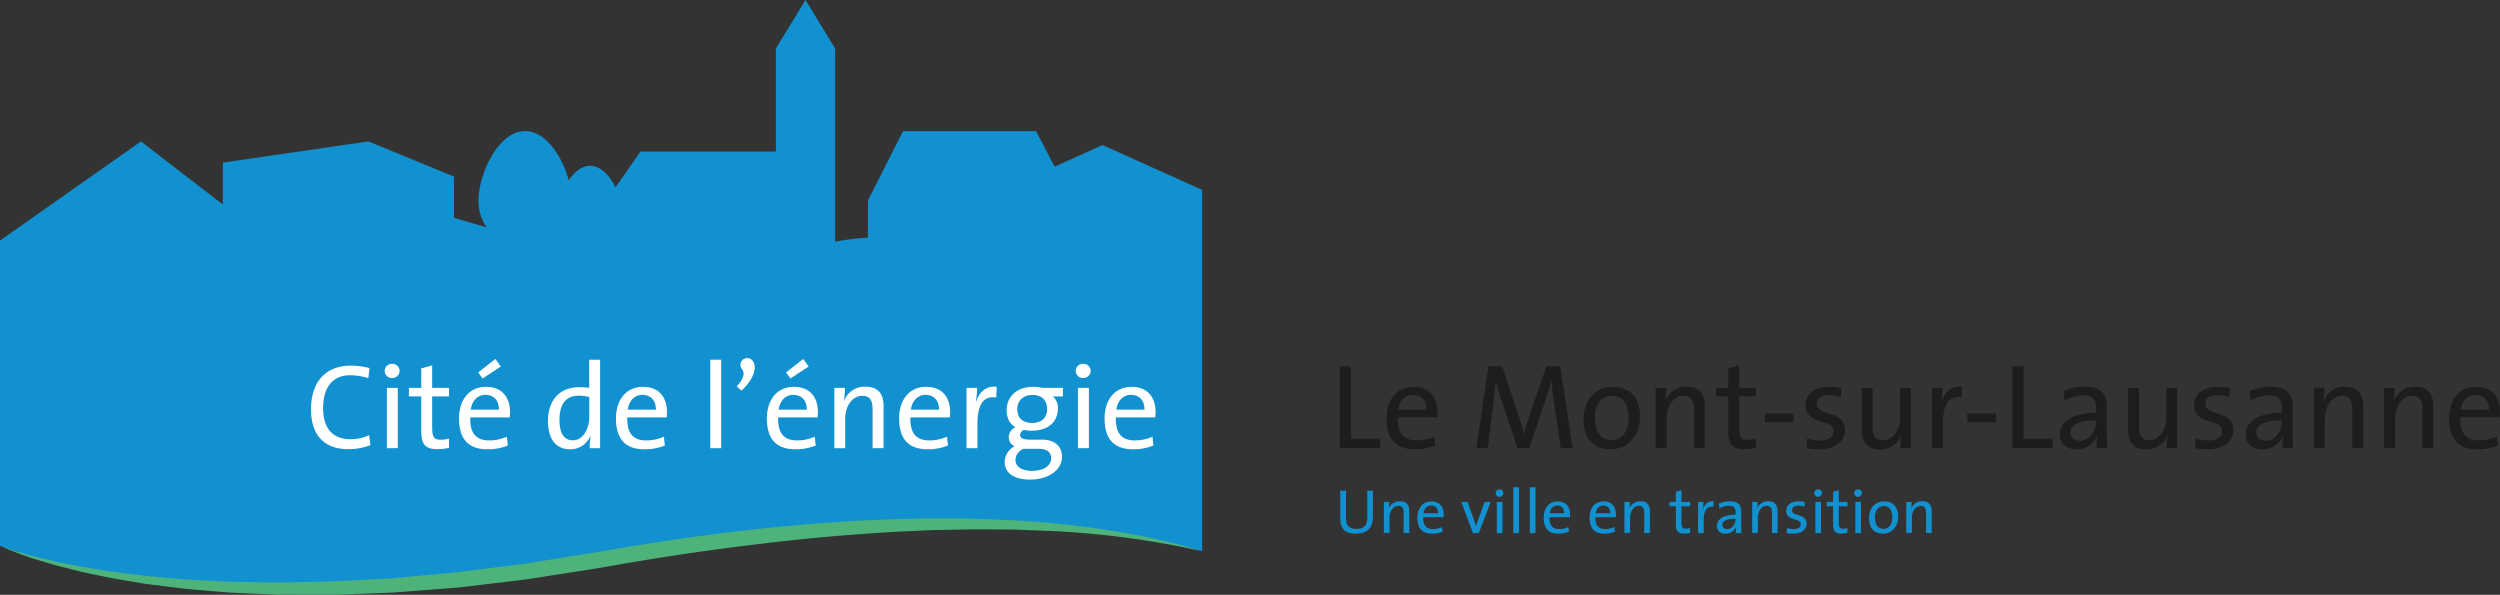 <svg id="gemeinde-stadt" xmlns="http://www.w3.org/2000/svg" viewBox="0 0 1237.48 294.43"><rect x="0" y="0" width="1237.48" height="294.43" fill="#333333" stroke="none"/><defs><style>.cls-1{fill:#1291d1;}.cls-2{fill:#4eb37a;}.cls-3{fill:#fff;}.cls-4{fill:#1d1d1b;}</style></defs><path class="cls-1" d="M545.81,71.81,522,82.5l-9.14-17.6H447L429.63,99.25v18.41a113.1,113.1,0,0,0-16.25,2V24L398.72,0,384.06,24V75h-67L304.64,92.76C302,87.1,297.35,82.07,292.1,82.07c-4.13,0-7.87,3.12-10.58,7.2C278.3,77.43,270.18,64.9,259.94,64.9c-13.81,0-23.77,22.79-23.06,35.92a22.89,22.89,0,0,0,4,11.72l-16.16-4.72V87.41L182.4,70,110.3,80.51v20.71L69.78,70,0,119.09v151s94.77,42.93,297.53,7c81.53-14.58,205.73-29.16,297.52-4.32V94Z"/><path class="cls-2" d="M0,270.12a163.13,163.13,0,0,0,17.37,5.42l9.1,2.18c3,.71,6.12,1.24,9.17,1.87l4.59.91,4.61.75,9.23,1.51c6.17.86,12.37,1.57,18.54,2.34l18.62,1.67c6.22.37,12.44.65,18.66,1,1.55.06,3.1.18,4.66.21l4.67.07,9.34.16,9.34.16,9.34-.19c6.23-.15,12.45-.22,18.67-.43l18.65-1,9.33-.5,9.3-.85,18.61-1.71c1.54-.16,3.1-.26,4.64-.46l4.64-.59,9.27-1.15,18.54-2.3,36.91-5.93c24.7-4.32,49.53-8.06,74.47-10.89,6.25-.65,12.47-1.39,18.73-1.9s12.5-1.2,18.76-1.58l9.4-.66,4.69-.33,4.71-.22,9.41-.42c3.13-.13,6.27-.29,9.41-.32a626.14,626.14,0,0,1,75.27,2c25,2.41,50.44,6.56,74.4,13.9a436.13,436.13,0,0,0-74.68-10l-18.69-.71L483,262l-18.69.34c-3.11,0-6.22.24-9.34.35l-9.33.43q-18.66,1-37.29,2.69c-6.21.48-12.41,1.23-18.61,1.85s-12.38,1.44-18.57,2.18q-37.12,4.54-74,11.23L260,286.87l-18.71,2.23-9.35,1.12-4.68.54c-1.56.19-3.13.26-4.69.4l-18.79,1.44-9.4.72-9.42.37-18.83.72c-6.28.06-12.57,0-18.85,0l-9.42-.05-9.42-.39-9.41-.4-4.71-.21c-1.57-.08-3.13-.25-4.7-.37-6.26-.55-12.52-1-18.77-1.64L72.12,289c-6.19-1.05-12.4-2-18.57-3.18l-9.22-1.92-4.6-1-4.57-1.16c-3-.79-6.09-1.49-9.11-2.37l-9-2.67A166.34,166.34,0,0,1,0,270.12Z"/><path class="cls-3" d="M172.36,222.33c-13,0-18.42-8.28-18.42-19.68,0-12.36,6.12-21.66,19.8-21.66a38.48,38.48,0,0,1,9.18,1.2l-.6,5a30.82,30.82,0,0,0-9.18-1.44c-9.24,0-13.2,7.08-13.2,16,0,10,4.32,15.66,13.74,15.66a22.53,22.53,0,0,0,9.06-2l.6,4.92A29.36,29.36,0,0,1,172.36,222.33Z"/><path class="cls-3" d="M194.2,187.11a3.51,3.51,0,1,1,0-7,3.51,3.51,0,0,1,3.6,3.48A3.6,3.6,0,0,1,194.2,187.11Zm-2.7,34.74V192h5.4v29.82Z"/><path class="cls-3" d="M216.52,222.33c-6.12,0-8-2.52-8-8.94V196.23h-6.12V192h6.12v-9.66l5.4-1.5V192h8.34v4.2h-8.34v15.24c0,4.92.9,6.24,4.26,6.24a17.64,17.64,0,0,0,4.08-.54v4.56A29.25,29.25,0,0,1,216.52,222.33Z"/><path class="cls-3" d="M252.28,206.61h-19.5c-.24,8,3.06,11.4,9.42,11.4a21.27,21.27,0,0,0,8.7-1.86l.48,4.38a26.48,26.48,0,0,1-10.08,1.86c-9.18,0-14.1-4.8-14.1-15.3,0-8.94,4.86-15.6,13.32-15.6s11.94,5.7,11.94,12.54A22.4,22.4,0,0,1,252.28,206.61Zm-12-11.16c-3.9,0-6.66,2.94-7.26,7.32h13.92C247.06,198.39,244.48,195.45,240.28,195.45Zm-1.44-8.1-2.16-3,8.52-6.66,2.7,3.72Z"/><path class="cls-3" d="M291.88,221.85a34.85,34.85,0,0,1,.48-6.06l-.12-.06a10.57,10.57,0,0,1-10,6.66c-7.32,0-11-5.34-11-14,0-10.44,6-16.74,15.42-16.74a50.27,50.27,0,0,1,5,.3V178.05h5.4v43.8Zm-.18-25.32a20.53,20.53,0,0,0-5.28-.66c-5.7,0-9.48,3.42-9.48,12,0,6.42,2.1,10.08,6.6,10.08,5.4,0,8.16-6.3,8.16-11.52Z"/><path class="cls-3" d="M330,206.61h-19.5c-.24,8,3.06,11.4,9.42,11.4a21.27,21.27,0,0,0,8.7-1.86l.48,4.38A26.48,26.48,0,0,1,319,222.39c-9.18,0-14.1-4.8-14.1-15.3,0-8.94,4.86-15.6,13.32-15.6s11.94,5.7,11.94,12.54A22.4,22.4,0,0,1,330,206.61Zm-12-11.16c-3.9,0-6.66,2.94-7.26,7.32h13.92C324.76,198.39,322.18,195.45,318,195.45Z"/><path class="cls-3" d="M351.58,221.85v-43.8H357v43.8Z"/><path class="cls-3" d="M364.66,191.25c3.84-4.14,4-6.84,2.58-8.58a3.32,3.32,0,0,1,2.64-5.4c4.38,0,6.42,7.56-2.88,16.08Z"/><path class="cls-3" d="M404.68,206.61h-19.5c-.24,8,3.06,11.4,9.42,11.4a21.27,21.27,0,0,0,8.7-1.86l.48,4.38a26.48,26.48,0,0,1-10.08,1.86c-9.18,0-14.1-4.8-14.1-15.3,0-8.94,4.86-15.6,13.32-15.6s11.94,5.7,11.94,12.54A22.4,22.4,0,0,1,404.68,206.61Zm-12-11.16c-3.9,0-6.66,2.94-7.26,7.32h13.92C399.46,198.39,396.88,195.45,392.68,195.45Zm-1.44-8.1-2.16-3,8.52-6.66,2.7,3.72Z"/><path class="cls-3" d="M431.92,221.85V202.59c0-4.2-1.14-6.66-5.1-6.66-4.92,0-8.46,5-8.46,11.58v14.34H413V192h5.22a36.44,36.44,0,0,1-.48,6.24l.12.06a10.91,10.91,0,0,1,10.5-6.9c6.84,0,9,4.26,9,9.54v20.88Z"/><path class="cls-3" d="M470.14,206.61h-19.5c-.24,8,3.06,11.4,9.42,11.4a21.27,21.27,0,0,0,8.7-1.86l.48,4.38a26.48,26.48,0,0,1-10.08,1.86c-9.18,0-14.1-4.8-14.1-15.3,0-8.94,4.86-15.6,13.32-15.6s11.94,5.7,11.94,12.54A22.4,22.4,0,0,1,470.14,206.61Zm-12-11.16c-3.9,0-6.66,2.94-7.26,7.32H464.8C464.92,198.39,462.34,195.45,458.14,195.45Z"/><path class="cls-3" d="M493.12,196.77c-6.3-1.08-9.3,3.54-9.3,13.08v12h-5.4V192h5.22a39.81,39.81,0,0,1-.66,7.08h.12c1.26-4.14,4.32-8.28,10.26-7.62Z"/><path class="cls-3" d="M509.86,237.39c-7.68,0-12.54-3.06-12.54-8.76a8.91,8.91,0,0,1,4.92-7.74,4.75,4.75,0,0,1-2.94-4.38,5.5,5.5,0,0,1,3.36-5c-2.94-1.68-4.38-4.74-4.38-8.52,0-6.3,4.74-11.52,13.08-11.52A19.62,19.62,0,0,1,516,192h10.14v4.26h-5a7.19,7.19,0,0,1,2.52,5.82c0,6.42-4.44,11.1-13,11.1a23.79,23.79,0,0,1-3.78-.36,2.72,2.72,0,0,0-1.92,2.46c0,1.68,1.5,2.34,5.1,2.34h5.52c6.48,0,10.08,3.12,10.08,8.52C525.7,232.47,519.22,237.39,509.86,237.39Zm4.26-15.24H506.5c-2.34,1.2-3.84,3.18-3.84,5.46,0,3.54,3.36,5.46,8,5.46,6.12,0,9.66-2.58,9.66-6.24C520.36,224,518.32,222.15,514.12,222.15Zm-3-26.64c-4.74,0-7.56,2.94-7.56,7,0,4.44,2.7,6.84,7.38,6.84,4.5,0,7.38-2.46,7.38-6.84S515.68,195.51,511.12,195.51Z"/><path class="cls-3" d="M536.26,187.11a3.51,3.51,0,1,1,0-7,3.51,3.51,0,0,1,3.6,3.48A3.6,3.6,0,0,1,536.26,187.11Zm-2.7,34.74V192H539v29.82Z"/><path class="cls-3" d="M571.84,206.61h-19.5c-.24,8,3.06,11.4,9.42,11.4a21.27,21.27,0,0,0,8.7-1.86l.48,4.38a26.48,26.48,0,0,1-10.08,1.86c-9.18,0-14.1-4.8-14.1-15.3,0-8.94,4.86-15.6,13.32-15.6S572,197.19,572,204A22.4,22.4,0,0,1,571.84,206.61Zm-12-11.16c-3.9,0-6.66,2.94-7.26,7.32H566.5C566.62,198.39,564,195.45,559.84,195.45Z"/><path class="cls-4" d="M663.17,221.85v-40.5h5.52v35.76h14.52v4.74Z"/><path class="cls-4" d="M711.41,206.61h-19.5c-.24,8,3.06,11.4,9.42,11.4a21.27,21.27,0,0,0,8.7-1.86l.48,4.38a26.48,26.48,0,0,1-10.08,1.86c-9.18,0-14.1-4.8-14.1-15.3,0-8.94,4.86-15.6,13.32-15.6s11.94,5.7,11.94,12.54A22.4,22.4,0,0,1,711.41,206.61Zm-12-11.16c-3.9,0-6.66,2.94-7.26,7.32h13.92C706.19,198.39,703.61,195.45,699.41,195.45Z"/><path class="cls-4" d="M772.55,221.85l-3.42-23.4c-.66-4.62-1-7.56-1.26-10h-.12c-.42,1.92-1.08,4.44-2,7.32l-8.7,26h-5.88L743,197.55a73.09,73.09,0,0,1-2.58-9.06h-.06c-.24,3.3-.66,6.54-1.14,10.5l-2.76,22.86h-5.64l5.94-40.5h6.78l8.52,25.5a62.4,62.4,0,0,1,2.28,8h.12a64.28,64.28,0,0,1,2.16-7.68l8.82-25.86h6.84l6.12,40.5Z"/><path class="cls-4" d="M797.21,222.39c-8.1,0-13.38-4.68-13.38-15.18,0-8.76,5.52-15.72,14.52-15.72,7.62,0,13.44,4.2,13.44,14.94C811.79,215.43,806,222.39,797.21,222.39Zm.66-26.4c-4.32,0-8.4,3.3-8.4,10.68,0,7.2,2.94,11.16,8.4,11.16,4.44,0,8.28-3.48,8.28-11.1C806.15,200,803.39,196,797.87,196Z"/><path class="cls-4" d="M838.49,221.85V202.59c0-4.2-1.14-6.66-5.1-6.66-4.92,0-8.46,5-8.46,11.58v14.34h-5.4V192h5.22a36.44,36.44,0,0,1-.48,6.24l.12.06a10.91,10.91,0,0,1,10.5-6.9c6.84,0,9,4.26,9,9.54v20.88Z"/><path class="cls-4" d="M863.45,222.33c-6.12,0-8-2.52-8-8.94V196.23h-6.12V192h6.12v-9.66l5.4-1.5V192h8.34v4.2h-8.34v15.24c0,4.92.9,6.24,4.26,6.24a17.64,17.64,0,0,0,4.08-.54v4.56A29.25,29.25,0,0,1,863.45,222.33Z"/><path class="cls-4" d="M873.53,209v-4.32h14.16V209Z"/><path class="cls-4" d="M900.53,222.39a34.24,34.24,0,0,1-6.3-.54l.18-4.8a22.3,22.3,0,0,0,6.54,1c4,0,6.66-1.8,6.66-4.56,0-6.66-13.86-2.58-13.86-13.08,0-5,4.14-8.94,11.94-8.94a30.65,30.65,0,0,1,5.7.6l-.12,4.5a20.24,20.24,0,0,0-6-1c-4,0-5.94,1.68-5.94,4.26,0,6.54,13.92,3,13.92,13C913.25,218.31,908.45,222.39,900.53,222.39Z"/><path class="cls-4" d="M940.67,221.85a43.7,43.7,0,0,1,.48-6.24l-.12-.06a10.91,10.91,0,0,1-10.5,6.9c-6.84,0-8.94-4.26-8.94-9.54V192h5.34v19.26c0,4.2,1.2,6.66,5.1,6.66,4.92,0,8.52-5,8.52-11.58V192h5.34v29.82Z"/><path class="cls-4" d="M971,196.77c-6.3-1.08-9.3,3.54-9.3,13.08v12h-5.4V192h5.22a39.81,39.81,0,0,1-.66,7.08H961c1.26-4.14,4.32-8.28,10.26-7.62Z"/><path class="cls-4" d="M973.79,209v-4.32H988V209Z"/><path class="cls-4" d="M996.11,221.85v-40.5h5.52v35.76h14.52v4.74Z"/><path class="cls-4" d="M1037.81,221.85a36.72,36.72,0,0,1,.3-5.94H1038a10.64,10.64,0,0,1-10.14,6.48c-4.92,0-8.28-2.64-8.28-7.38,0-6.54,6.66-10.68,17.94-10.68v-2.22c0-4.14-1.62-6.36-6.54-6.36a18.8,18.8,0,0,0-9,2.46l-.54-4.62a27.35,27.35,0,0,1,10.44-2.16c8.58,0,11,4,11,10v11.88c0,2.82.06,6,.12,8.58Zm-.3-13.74c-10.38,0-12.66,3.18-12.66,5.88,0,2.52,1.8,4.14,4.56,4.14,4.86,0,8.1-4.8,8.1-9.48Z"/><path class="cls-4" d="M1072.49,221.85a43.7,43.7,0,0,1,.48-6.24l-.12-.06a10.91,10.91,0,0,1-10.5,6.9c-6.84,0-8.94-4.26-8.94-9.54V192h5.34v19.26c0,4.2,1.2,6.66,5.1,6.66,4.92,0,8.52-5,8.52-11.58V192h5.34v29.82Z"/><path class="cls-4" d="M1092.83,222.39a34.24,34.24,0,0,1-6.3-.54l.18-4.8a22.3,22.3,0,0,0,6.54,1c4,0,6.66-1.8,6.66-4.56,0-6.66-13.86-2.58-13.86-13.08,0-5,4.14-8.94,11.94-8.94a30.65,30.65,0,0,1,5.7.6l-.12,4.5a20.24,20.24,0,0,0-6-1c-4,0-5.94,1.68-5.94,4.26,0,6.54,13.92,3,13.92,13C1105.55,218.31,1100.75,222.39,1092.83,222.39Z"/><path class="cls-4" d="M1129.79,221.85a38,38,0,0,1,.29-5.94H1130a10.61,10.61,0,0,1-10.13,6.48c-4.92,0-8.28-2.64-8.28-7.38,0-6.54,6.66-10.68,17.94-10.68v-2.22c0-4.14-1.62-6.36-6.54-6.36a18.8,18.8,0,0,0-9,2.46l-.54-4.62a27.35,27.35,0,0,1,10.44-2.16c8.57,0,11,4,11,10v11.88c0,2.82.07,6,.12,8.58Zm-.3-13.74c-10.38,0-12.66,3.18-12.66,5.88,0,2.52,1.8,4.14,4.56,4.14,4.86,0,8.1-4.8,8.1-9.48Z"/><path class="cls-4" d="M1164.34,221.85V202.59c0-4.2-1.13-6.66-5.09-6.66-4.92,0-8.46,5-8.46,11.58v14.34h-5.4V192h5.22a36.44,36.44,0,0,1-.48,6.24l.12.06a10.91,10.91,0,0,1,10.5-6.9c6.83,0,9,4.26,9,9.54v20.88Z"/><path class="cls-4" d="M1199.08,221.85V202.59c0-4.2-1.14-6.66-5.1-6.66-4.92,0-8.45,5-8.45,11.58v14.34h-5.41V192h5.22a37.46,37.46,0,0,1-.47,6.24l.12.06a10.88,10.88,0,0,1,10.49-6.9c6.84,0,9,4.26,9,9.54v20.88Z"/><path class="cls-4" d="M1237.3,206.61h-19.49c-.24,8,3.06,11.4,9.41,11.4a21.23,21.23,0,0,0,8.7-1.86l.48,4.38a26.47,26.47,0,0,1-10.07,1.86c-9.18,0-14.1-4.8-14.1-15.3,0-8.94,4.85-15.6,13.31-15.6s11.94,5.7,11.94,12.54A22.4,22.4,0,0,1,1237.3,206.61Zm-12-11.16c-3.89,0-6.65,2.94-7.26,7.32H1232C1232.08,198.39,1229.5,195.45,1225.3,195.45Z"/><path class="cls-1" d="M671.25,264.16c-6.54,0-7.84-3.63-7.84-7.35V242.92h2.85v13.67c0,2.89,1,5.21,5.18,5.21,3.65,0,5.36-1.52,5.36-5.73V242.92h2.79v12.93C679.59,261.34,676.71,264.16,671.25,264.16Z"/><path class="cls-1" d="M694.81,263.85v-10c0-2.17-.59-3.45-2.64-3.45-2.54,0-4.37,2.58-4.37,6v7.41H685V248.44h2.7a18.39,18.39,0,0,1-.25,3.22l.06,0a5.63,5.63,0,0,1,5.43-3.56c3.53,0,4.65,2.2,4.65,4.93v10.79Z"/><path class="cls-1" d="M714.56,256H704.48c-.12,4.13,1.58,5.89,4.87,5.89a11,11,0,0,0,4.49-1l.25,2.27a13.67,13.67,0,0,1-5.21,1c-4.74,0-7.28-2.48-7.28-7.91,0-4.62,2.51-8.06,6.88-8.06s6.17,3,6.17,6.48A11.83,11.83,0,0,1,714.56,256Zm-6.2-5.76c-2,0-3.45,1.52-3.76,3.78h7.2C711.86,251.73,710.53,250.21,708.36,250.21Z"/><path class="cls-1" d="M732,263.85h-2.89l-5.79-15.41h3.13l3.25,9.18c.34,1,.66,1.95.9,2.91h.06c.25-.9.53-1.89.87-2.82l3.35-9.27h3Z"/><path class="cls-1" d="M742.3,245.9a1.82,1.82,0,1,1,0-3.63,1.81,1.81,0,0,1,1.86,1.8A1.86,1.86,0,0,1,742.3,245.9Zm-1.4,18V248.44h2.79v15.41Z"/><path class="cls-1" d="M749.09,263.85V241.21h2.79v22.64Z"/><path class="cls-1" d="M757.27,263.85V241.21h2.79v22.64Z"/><path class="cls-1" d="M777.05,256H767c-.12,4.13,1.59,5.89,4.87,5.89a11,11,0,0,0,4.5-1l.25,2.27a13.71,13.71,0,0,1-5.21,1c-4.75,0-7.29-2.48-7.29-7.91,0-4.62,2.51-8.06,6.88-8.06s6.17,3,6.17,6.48A11.83,11.83,0,0,1,777.05,256Zm-6.2-5.76c-2,0-3.44,1.52-3.75,3.78h7.19C774.35,251.73,773,250.21,770.85,250.21Z"/><path class="cls-1" d="M799.8,256H789.73c-.13,4.13,1.58,5.89,4.87,5.89a11,11,0,0,0,4.49-1l.25,2.27a13.71,13.71,0,0,1-5.21,1c-4.74,0-7.29-2.48-7.29-7.91,0-4.62,2.52-8.06,6.89-8.06s6.17,3,6.17,6.48A10.06,10.06,0,0,1,799.8,256Zm-6.2-5.76c-2,0-3.44,1.52-3.75,3.78h7.2C797.11,251.73,795.77,250.21,793.6,250.21Z"/><path class="cls-1" d="M813.88,263.85v-10c0-2.17-.59-3.45-2.64-3.45-2.54,0-4.37,2.58-4.37,6v7.41h-2.79V248.44h2.7a18.39,18.39,0,0,1-.25,3.22l.06,0a5.63,5.63,0,0,1,5.43-3.56c3.53,0,4.65,2.2,4.65,4.93v10.79Z"/><path class="cls-1" d="M833.65,264.1c-3.16,0-4.12-1.31-4.12-4.62v-8.87h-3.16v-2.17h3.16v-5l2.79-.78v5.77h4.31v2.17h-4.31v7.87c0,2.55.47,3.23,2.2,3.23a9.35,9.35,0,0,0,2.11-.28v2.36A15.57,15.57,0,0,1,833.65,264.1Z"/><path class="cls-1" d="M848.13,250.89c-3.25-.56-4.8,1.83-4.8,6.76v6.2h-2.79V248.44h2.69a20.4,20.4,0,0,1-.34,3.66H843c.66-2.14,2.24-4.28,5.31-3.94Z"/><path class="cls-1" d="M859.26,263.85a18.38,18.38,0,0,1,.16-3.07h-.07a5.49,5.49,0,0,1-5.24,3.35c-2.54,0-4.27-1.37-4.27-3.82,0-3.38,3.44-5.52,9.27-5.52v-1.14c0-2.14-.84-3.29-3.38-3.29a9.76,9.76,0,0,0-4.65,1.27l-.28-2.39a14.15,14.15,0,0,1,5.39-1.11c4.44,0,5.71,2.08,5.71,5.15v6.13c0,1.46,0,3.11.06,4.44Zm-.15-7.1c-5.37,0-6.55,1.64-6.55,3a2.12,2.12,0,0,0,2.36,2.14c2.51,0,4.19-2.48,4.19-4.9Z"/><path class="cls-1" d="M877.12,263.85v-10c0-2.17-.59-3.45-2.64-3.45-2.54,0-4.37,2.58-4.37,6v7.41h-2.79V248.44H870a18.39,18.39,0,0,1-.25,3.22l.06,0a5.63,5.63,0,0,1,5.43-3.56c3.53,0,4.65,2.2,4.65,4.93v10.79Z"/><path class="cls-1" d="M887.69,264.13a18.25,18.25,0,0,1-3.26-.28l.09-2.48a11.62,11.62,0,0,0,3.38.53c2.05,0,3.45-.94,3.45-2.36,0-3.44-7.17-1.33-7.17-6.76,0-2.61,2.14-4.62,6.17-4.62a15.56,15.56,0,0,1,2.95.31l-.06,2.32a10.8,10.8,0,0,0-3.1-.49c-2,0-3.07.87-3.07,2.2,0,3.38,7.19,1.55,7.19,6.73C894.26,262,891.78,264.13,887.69,264.13Z"/><path class="cls-1" d="M900,245.9a1.82,1.82,0,1,1,0-3.63,1.81,1.81,0,0,1,1.86,1.8A1.86,1.86,0,0,1,900,245.9Zm-1.39,18V248.44h2.79v15.41Z"/><path class="cls-1" d="M911.5,264.1c-3.17,0-4.13-1.31-4.13-4.62v-8.87h-3.16v-2.17h3.16v-5l2.79-.78v5.77h4.31v2.17h-4.31v7.87c0,2.55.47,3.23,2.2,3.23a9.35,9.35,0,0,0,2.11-.28v2.36A15.55,15.55,0,0,1,911.5,264.1Z"/><path class="cls-1" d="M919.77,245.9a1.82,1.82,0,1,1,0-3.63,1.81,1.81,0,0,1,1.86,1.8A1.86,1.86,0,0,1,919.77,245.9Zm-1.39,18V248.44h2.79v15.41Z"/><path class="cls-1" d="M932.05,264.13c-4.19,0-6.92-2.42-6.92-7.85,0-4.52,2.86-8.12,7.51-8.12,3.93,0,6.94,2.17,6.94,7.72C939.58,260.53,936.61,264.13,932.05,264.13Zm.34-13.64c-2.23,0-4.34,1.7-4.34,5.51s1.52,5.77,4.34,5.77c2.29,0,4.28-1.8,4.28-5.74C936.67,252.53,935.24,250.49,932.39,250.49Z"/><path class="cls-1" d="M953.38,263.85v-10c0-2.17-.59-3.45-2.64-3.45-2.54,0-4.37,2.58-4.37,6v7.41h-2.79V248.44h2.7a19.41,19.41,0,0,1-.25,3.22l.06,0a5.63,5.63,0,0,1,5.43-3.56c3.53,0,4.65,2.2,4.65,4.93v10.79Z"/></svg>